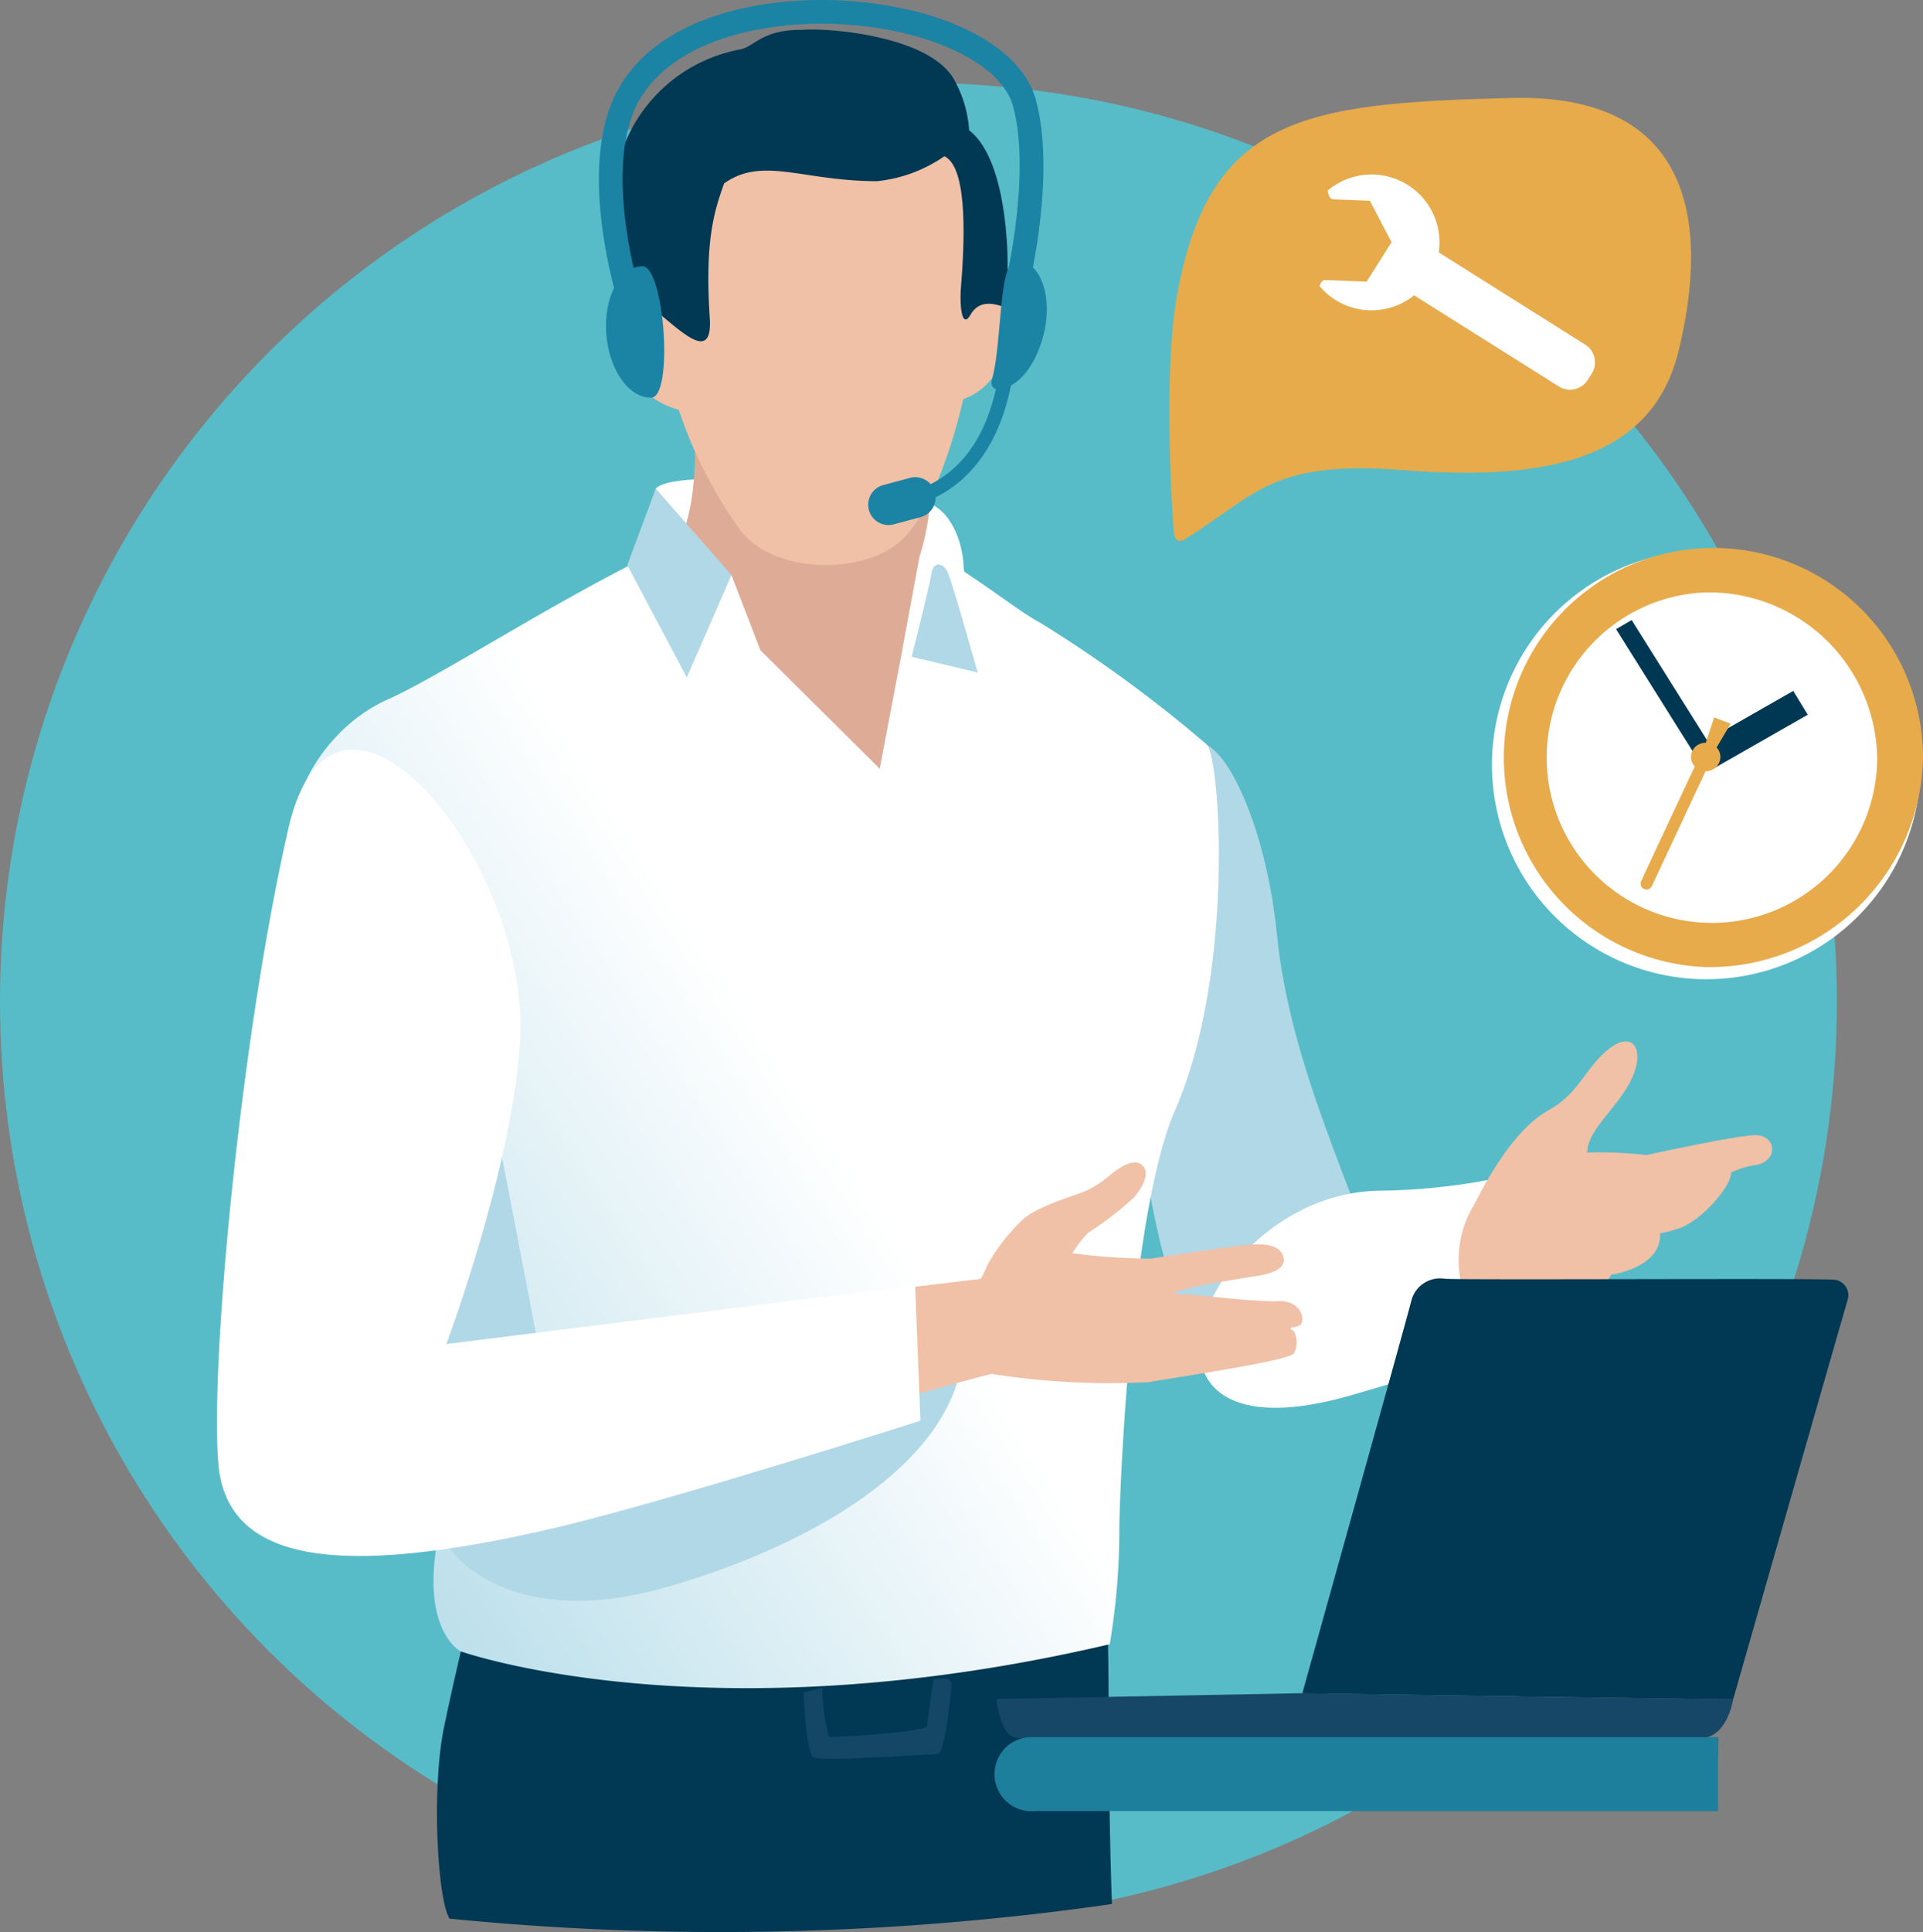 <svg xmlns="http://www.w3.org/2000/svg" xmlns:xlink="http://www.w3.org/1999/xlink" width="107.134" height="107.626" viewBox="0 0 107.134 107.626">
  <rect x="0" y="0" width="107.134" height="107.626" fill="#808080" stroke="none"/>
  <defs>
    <linearGradient id="linear-gradient" x1="-0.064" y1="1.024" x2="0.561" y2="0.496" gradientUnits="objectBoundingBox">
      <stop offset="0" stop-color="#9fd2e3"/>
      <stop offset="1" stop-color="#fff"/>
    </linearGradient>
  </defs>
  <g id="_5_Illustration_20" data-name="5 Illustration 20" transform="translate(53.567 53.813)">
    <g id="Vrstva_1" data-name="Vrstva 1" transform="translate(-53.567 -53.813)">
      <g id="Groupe_383" data-name="Groupe 383">
        <g id="Groupe_376" data-name="Groupe 376">
          <circle id="Ellipse_36" data-name="Ellipse 36" cx="51.169" cy="51.169" r="51.169" transform="translate(0 4.618)" fill="#57bcc8"/>
          <g id="Groupe_374" data-name="Groupe 374" transform="translate(12.092)">
            <path id="Tracé_1359" data-name="Tracé 1359" d="M116.3,424.481c-.674-1.068-1.019-7.271-.3-10.705.774-3.681,1.708-7.439,1.708-7.439a67.581,67.581,0,0,1,18.772-3.841c11.021-.737,16.108,2.025,16.372,4.228.281,2.346.058,8.6.351,16.943A153.25,153.25,0,0,1,116.3,424.481Z" transform="translate(-103.347 -317.619)" fill="#013853"/>
            <path id="Tracé_1360" data-name="Tracé 1360" d="M316.161,228.075c-2.265-6.924-5.709-13.535-6.445-20.9s-3.959-12.614-5.064-9.852-2.407,18.467-2.407,20.861,1.429,9.637,3.546,13.5S317.669,232.688,316.161,228.075Z" transform="translate(-250.673 -155.169)" fill="#b1d8e6"/>
            <path id="Tracé_1361" data-name="Tracé 1361" d="M87.366,197.894s-2.075-1.082-1.349-5.76c.676-4.351,2.358-18.091-.036-28.035s-7.287-11.161-7.725-12.178c-.467-1.085,1.219-5.334,5.086-7.053s13.811-8.515,20.318-10.356,13.416,4.741,15.995,6.091a73.805,73.805,0,0,1,9.295,6.792c.737.737,1.578,12.708-1.776,20.377-2.461,5.625-3.1,21.264-3.1,23.351a38.807,38.807,0,0,1-.534,6.378C101.061,202.768,87.366,197.894,87.366,197.894Z" transform="translate(-73.805 -105.924)" fill="url(#linear-gradient)"/>
            <path id="Tracé_1362" data-name="Tracé 1362" d="M212.539,444.562s.123,3.376.552,3.622,6.568-.184,6.936-.184.8-3.622.737-3.99-.982-.184-.982-.184-.368,2.394-.368,2.639-5.217.675-5.463.552a10.944,10.944,0,0,1-.368-2.7Z" transform="translate(-179.863 -350.304)" fill="#144665"/>
            <path id="Tracé_1363" data-name="Tracé 1363" d="M173.481,132.372s-.21-3.45-.118-5.222c1.185-1.358,14.066.125,15.447.908s1.7,2.749,1.7,3.44c0,.482,1.09,3.906,1.32,5.481.1.679-.537.412-.537.412l-5.334-1.281-4.074-3.595Z" transform="translate(-148.921 -99.932)" fill="#fff"/>
            <path id="Tracé_1364" data-name="Tracé 1364" d="M180.969,86.855s1.239,6.2.135,10.091c-.885,3.121,2.486,2.993,2.486,2.993l1.611,4.189,6.65,6.6,1.2-6.312,1.012-5.479a13.431,13.431,0,0,0,.618-3.484c-.046-1.381-.871-9.418-.871-9.418Z" transform="translate(-154.932 -67.913)" fill="#deac96"/>
            <path id="Tracé_1365" data-name="Tracé 1365" d="M169.237,139.732l2.486-5.709-4.215-4.808-1.586,4.256Z" transform="translate(-143.065 -101.998)" fill="#b1d8e6"/>
            <path id="Tracé_1366" data-name="Tracé 1366" d="M114.642,285.292l.254,11.848s3.1,4.8,12.132,2.228c7.526-2.147,14.813-6.265,16.274-11.66.463-1.71-22.932.766-22.932.766s-2.564-13.632-3.3-16.946a5.865,5.865,0,0,0-3.178-4.265Z" transform="translate(-101.994 -210.968)" fill="#b1d8e6"/>
            <path id="Tracé_1367" data-name="Tracé 1367" d="M335.347,309.91a34.928,34.928,0,0,1-8.027,1.037c-9.852.092-15.822,15.4-1.78,11.436,3.811-1.075,7.22-2.263,8.167-2.555C338.72,318.287,337.95,309.728,335.347,309.91Z" transform="translate(-262.512 -244.63)" fill="#fff"/>
            <path id="Tracé_1368" data-name="Tracé 1368" d="M243.155,149.747c.276.645,1.651,5.534,1.651,5.534l-3.679-.876s1.015-4.013,1.107-4.658S242.879,149.1,243.155,149.747Z" transform="translate(-202.429 -117.823)" fill="#b1d8e6"/>
            <g id="Groupe_370" data-name="Groupe 370" transform="translate(33.553 64.746)">
              <path id="Tracé_1369" data-name="Tracé 1369" d="M230.8,312.435a6.326,6.326,0,0,1,.874-1.132,19.073,19.073,0,0,0,2.533-1.945c.622-.717.889-1.442.493-1.819s-1.075-.025-1.738.491a5.446,5.446,0,0,1-1.564,1c-.57.226-2.754.865-3.454,1.622a10.693,10.693,0,0,0-1.859,2.411,8.468,8.468,0,0,1-.382.8l-7.871.949s-1.063,5.251-1.126,6.929c.86-.134,6.969-1.925,9.583-2.585a42.589,42.589,0,0,0,8.8.459c.713-.152,7.805-1.17,8.049-1.6.308-.54.116-1.227-.109-1.312-.134-.05,0-.135,0-.135s.45-.042.527-.2c.21-.443-.141-1.3-1.289-1.262-1.524.056-5.111-.447-5.328-.382-.141.042-.572-.059-.386-.127.265-.1.717-.189,1.1-.3s2.9-.512,3.536-.614,1.6-.379,1.354-1.091-1.232-.665-1.859-.636-5.242.732-5.479.779A33.36,33.36,0,0,1,230.8,312.435Z" transform="translate(-216.703 -307.382)" fill="#f0c0a7"/>
            </g>
            <path id="Tracé_1370" data-name="Tracé 1370" d="M96.3,228.076,70.183,231.34s3.63-9.656,4.1-16.747c.674-10.115-10.286-23.36-12.9-11.97-2.641,11.52-4.366,29.677-3.906,35.348S64.4,244.28,75.8,241.68c6.406-1.461,20.793-6.069,20.793-6.069Z" transform="translate(-57.408 -156.482)" fill="#fff"/>
            <g id="Groupe_373" data-name="Groupe 373" transform="translate(21.273)">
              <path id="Tracé_1371" data-name="Tracé 1371" d="M183.745,36.2s-1.354,6.241-3.69,8.071c-2.155,1.688-6.772,1.618-8.662-.672a24.939,24.939,0,0,1-3.5-6.808,4.506,4.506,0,0,1-2.318-1.475,4.232,4.232,0,0,1-.548-3.839c.456-.909,1.788-.383,1.788-.383s-3.463-8,1.561-11.591,13.038-1.458,15.083,3.234.756,8.048.756,8.048,2.036-.8,1.863,1.032a9.707,9.707,0,0,1-.509,2.882A3.44,3.44,0,0,1,183.745,36.2Z" transform="translate(-163.443 -13.969)" fill="#f0c0a7"/>
              <path id="Tracé_1372" data-name="Tracé 1372" d="M184.076,23.249c-.674-.235-1.408-.36-1.871.44s-.619-.424-.524-1.6c.486-6.018-.413-6.968-.927-7.235A8.011,8.011,0,0,1,177,16.244c-4.136,0-6.372-1.4-8.518.124-.578,1.609-1.077,3.258-.8,7.49.15,2.344-1.286,1.038-2.715-.157a2.485,2.485,0,0,0-1.913-.587c-.466-1.295-.632-2.993-.719-6.319a8.638,8.638,0,0,1,6.982-7.878c.843-.122,1.241-1.13,3.515-1.1,1.505-.131,7.077.344,8.452,2.75a6.619,6.619,0,0,1,.848,2.841c2.133,1.656,2.183,7,2.138,8.055A6.324,6.324,0,0,1,184.076,23.249Z" transform="translate(-161.505 -6.153)" fill="#013853"/>
              <g id="Groupe_372" data-name="Groupe 372">
                <path id="Tracé_1373" data-name="Tracé 1373" d="M160.3,74.119c.142,2.022,1.267,3.625,2.514,3.582s.734-7.363-.513-7.32S160.161,72.1,160.3,74.119Z" transform="translate(-159.891 -55.556)" fill="#1b83a4"/>
                <g id="Groupe_371" data-name="Groupe 371" transform="translate(15.007 14.455)">
                  <path id="Tracé_1374" data-name="Tracé 1374" d="M265.186,72.624c-.41,1.85-1.488,3.232-2.646,3.215-.08,0-.4-.083-.268-.55.6-2.136.315-6.875,1.487-6.658C264.986,68.857,265.625,70.645,265.186,72.624Z" transform="translate(-255.375 -68.624)" fill="#1b83a4"/>
                  <path id="Tracé_1375" data-name="Tracé 1375" d="M233.359,127.024a1.132,1.132,0,0,1-.8,1.387l-1.49.4a1.132,1.132,0,0,1-1.387-.8h0a1.131,1.131,0,0,1,.8-1.387l1.49-.4a1.132,1.132,0,0,1,1.387.8Z" transform="translate(-229.645 -114.062)" fill="#1b83a4"/>
                  <path id="Tracé_1376" data-name="Tracé 1376" d="M232.276,105.613h0a.388.388,0,0,1,.06-.773h0a5.5,5.5,0,0,0,2.727-.676c1.9-1.025,3.125-3.025,3.635-5.945a.388.388,0,0,1,.764.134c-.693,3.969-2.6,5.734-4.071,6.516a6.176,6.176,0,0,1-3.112.745Z" transform="translate(-231.437 -91.732)" fill="#1b83a4"/>
                </g>
                <path id="Tracé_1377" data-name="Tracé 1377" d="M159.455,16.773c-.09-.289-2.191-7.12-.2-11.365C161.417.8,167.835-.339,172.676.08c5.338.463,9.291,2.614,10.071,5.481,1.109,4.072-.315,10.081-.376,10.335l-1.283-.309c.014-.059,1.4-5.936.386-9.679-.614-2.255-4.279-4.111-8.912-4.513-4.767-.419-10.358.841-12.111,4.574-1.774,3.779.243,10.344.264,10.41l-1.26.394Z" transform="translate(-158.401 0)" fill="#1b83a4"/>
              </g>
            </g>
            <path id="Tracé_1378" data-name="Tracé 1378" d="M392.9,281.569a22.561,22.561,0,0,1,3.295.139s4.725-1.038,5.977-1.107,1.414,1.365.194,1.648a4.981,4.981,0,0,0-1.463.436c.1.579-1.419,2.512-2.789,3.071a8.629,8.629,0,0,1-1.158.312c.1,1.923-2.733,2.308-2.733,2.308a3.173,3.173,0,0,1-2.126,1.631c-1.4.193-5.272,1.591-5.987-.388a5.884,5.884,0,0,1,.516-5.194c.9-1.807,2.384-4.259,4.118-5.217s2.061-2.4,3.366-3.417,2.014-.027,1.293,1.6S392.887,280.286,392.9,281.569Z" transform="translate(-316.562 -217.375)" fill="#f0c0a7"/>
          </g>
          <g id="Groupe_375" data-name="Groupe 375" transform="translate(65.151 5.447)">
            <path id="Tracé_1379" data-name="Tracé 1379" d="M310.164,50.446c-.358.221-.5.037-.58-.214s-.656-8.757.117-13.2c1.761-10.124,7.036-10.881,18.679-11.163,9.8-.237,11.111,6.6,9.292,14.085-1.564,6.435-8.105,7.2-15.446,6.638C314.936,46.028,314.094,48.027,310.164,50.446Z" transform="translate(-309.304 -25.86)" fill="#e7ab4c"/>
            <path id="Tracé_1380" data-name="Tracé 1380" d="M363.82,55.616l-8.158-5.135a3.784,3.784,0,0,0-6.183-3.447s.044.477.3.491a.017.017,0,0,1,.008,0l2.037.081,1.211,2.306-1.391,2.2-2.309-.092h0c-.244,0-.308.344-.308.344a3.784,3.784,0,0,0,5.264.508l8.057,5.071a1.173,1.173,0,0,0,1.618-.364l.221-.349A1.172,1.172,0,0,0,363.82,55.616Z" transform="translate(-340.658 -41.87)" fill="#fff"/>
          </g>
        </g>
        <g id="Groupe_379" data-name="Groupe 379" transform="translate(55.528 71.216)">
          <g id="Groupe_378" data-name="Groupe 378">
            <g id="Groupe_377" data-name="Groupe 377">
              <path id="Tracé_1381" data-name="Tracé 1381" d="M344.451,361.2s5.926-21.214,6.082-21.9a1.651,1.651,0,0,1,1.856-1.192c1.2.081,21.236-.043,21.754.059a.877.877,0,0,1,.693,1.111c-.159.5-6.384,22.263-6.384,22.263Z" transform="translate(-327.425 -338.102)" fill="#013853"/>
              <path id="Tracé_1382" data-name="Tracé 1382" d="M263.62,448.036l17.035-.32,23.992.35s-.3,2.029-1.7,2.15c-2.418.031-37.177-.035-38.046,0C263.754,450.263,263.62,448.036,263.62,448.036Z" transform="translate(-263.62 -424.627)" fill="#174766"/>
            </g>
          </g>
        </g>
        <path id="Tracé_1383" data-name="Tracé 1383" d="M303.375,463.465H265.305a2.066,2.066,0,1,1,0-4.116H303.4C303.333,461.53,303.375,463.465,303.375,463.465Z" transform="translate(-207.651 -362.593)" fill="#1d7f9c"/>
        <g id="Groupe_382" data-name="Groupe 382" transform="translate(82.993 30.526)">
          <g id="Groupe_380" data-name="Groupe 380">
            <path id="Tracé_1384" data-name="Tracé 1384" d="M418.522,157.08a11.942,11.942,0,1,1-11.935-11.539A11.742,11.742,0,0,1,418.522,157.08Z" transform="translate(-394.517 -145.411)" fill="#fff"/>
            <path id="Tracé_1385" data-name="Tracé 1385" d="M406.083,168.26a11.676,11.676,0,1,1,12.07-11.669A11.888,11.888,0,0,1,406.083,168.26Zm0-20.87a9.206,9.206,0,1,0,9.518,9.2A9.374,9.374,0,0,0,406.083,147.391Z" transform="translate(-394.013 -144.922)" fill="#e7ab4c"/>
          </g>
          <path id="Tracé_1386" data-name="Tracé 1386" d="M428.309,163.951l-.868.508,4.778,7.614.869-.509Z" transform="translate(-420.4 -159.943)" fill="#003853"/>
          <path id="Tracé_1387" data-name="Tracé 1387" d="M455.315,184.013l-.81-1.325-5.281,3.017.809,1.325Z" transform="translate(-437.594 -174.733)" fill="#003853"/>
          <g id="Groupe_381" data-name="Groupe 381" transform="translate(8.404 9.433)">
            <path id="Tracé_1388" data-name="Tracé 1388" d="M434.557,199.067a.328.328,0,1,1-.618-.22c.152-.36,3.6-7.7,3.6-7.7l.478-1.445.919.35-.779,1.315S434.663,198.855,434.557,199.067Z" transform="translate(-433.913 -189.703)" fill="#e7ab4c"/>
            <path id="Tracé_1389" data-name="Tracé 1389" d="M448.836,196.892a.785.785,0,0,1-.458,1.03.83.83,0,0,1-1.065-.443.785.785,0,0,1,.459-1.03A.829.829,0,0,1,448.836,196.892Z" transform="translate(-444.444 -194.983)" fill="#e7ab4c"/>
          </g>
        </g>
      </g>
    </g>
  </g>
</svg>
